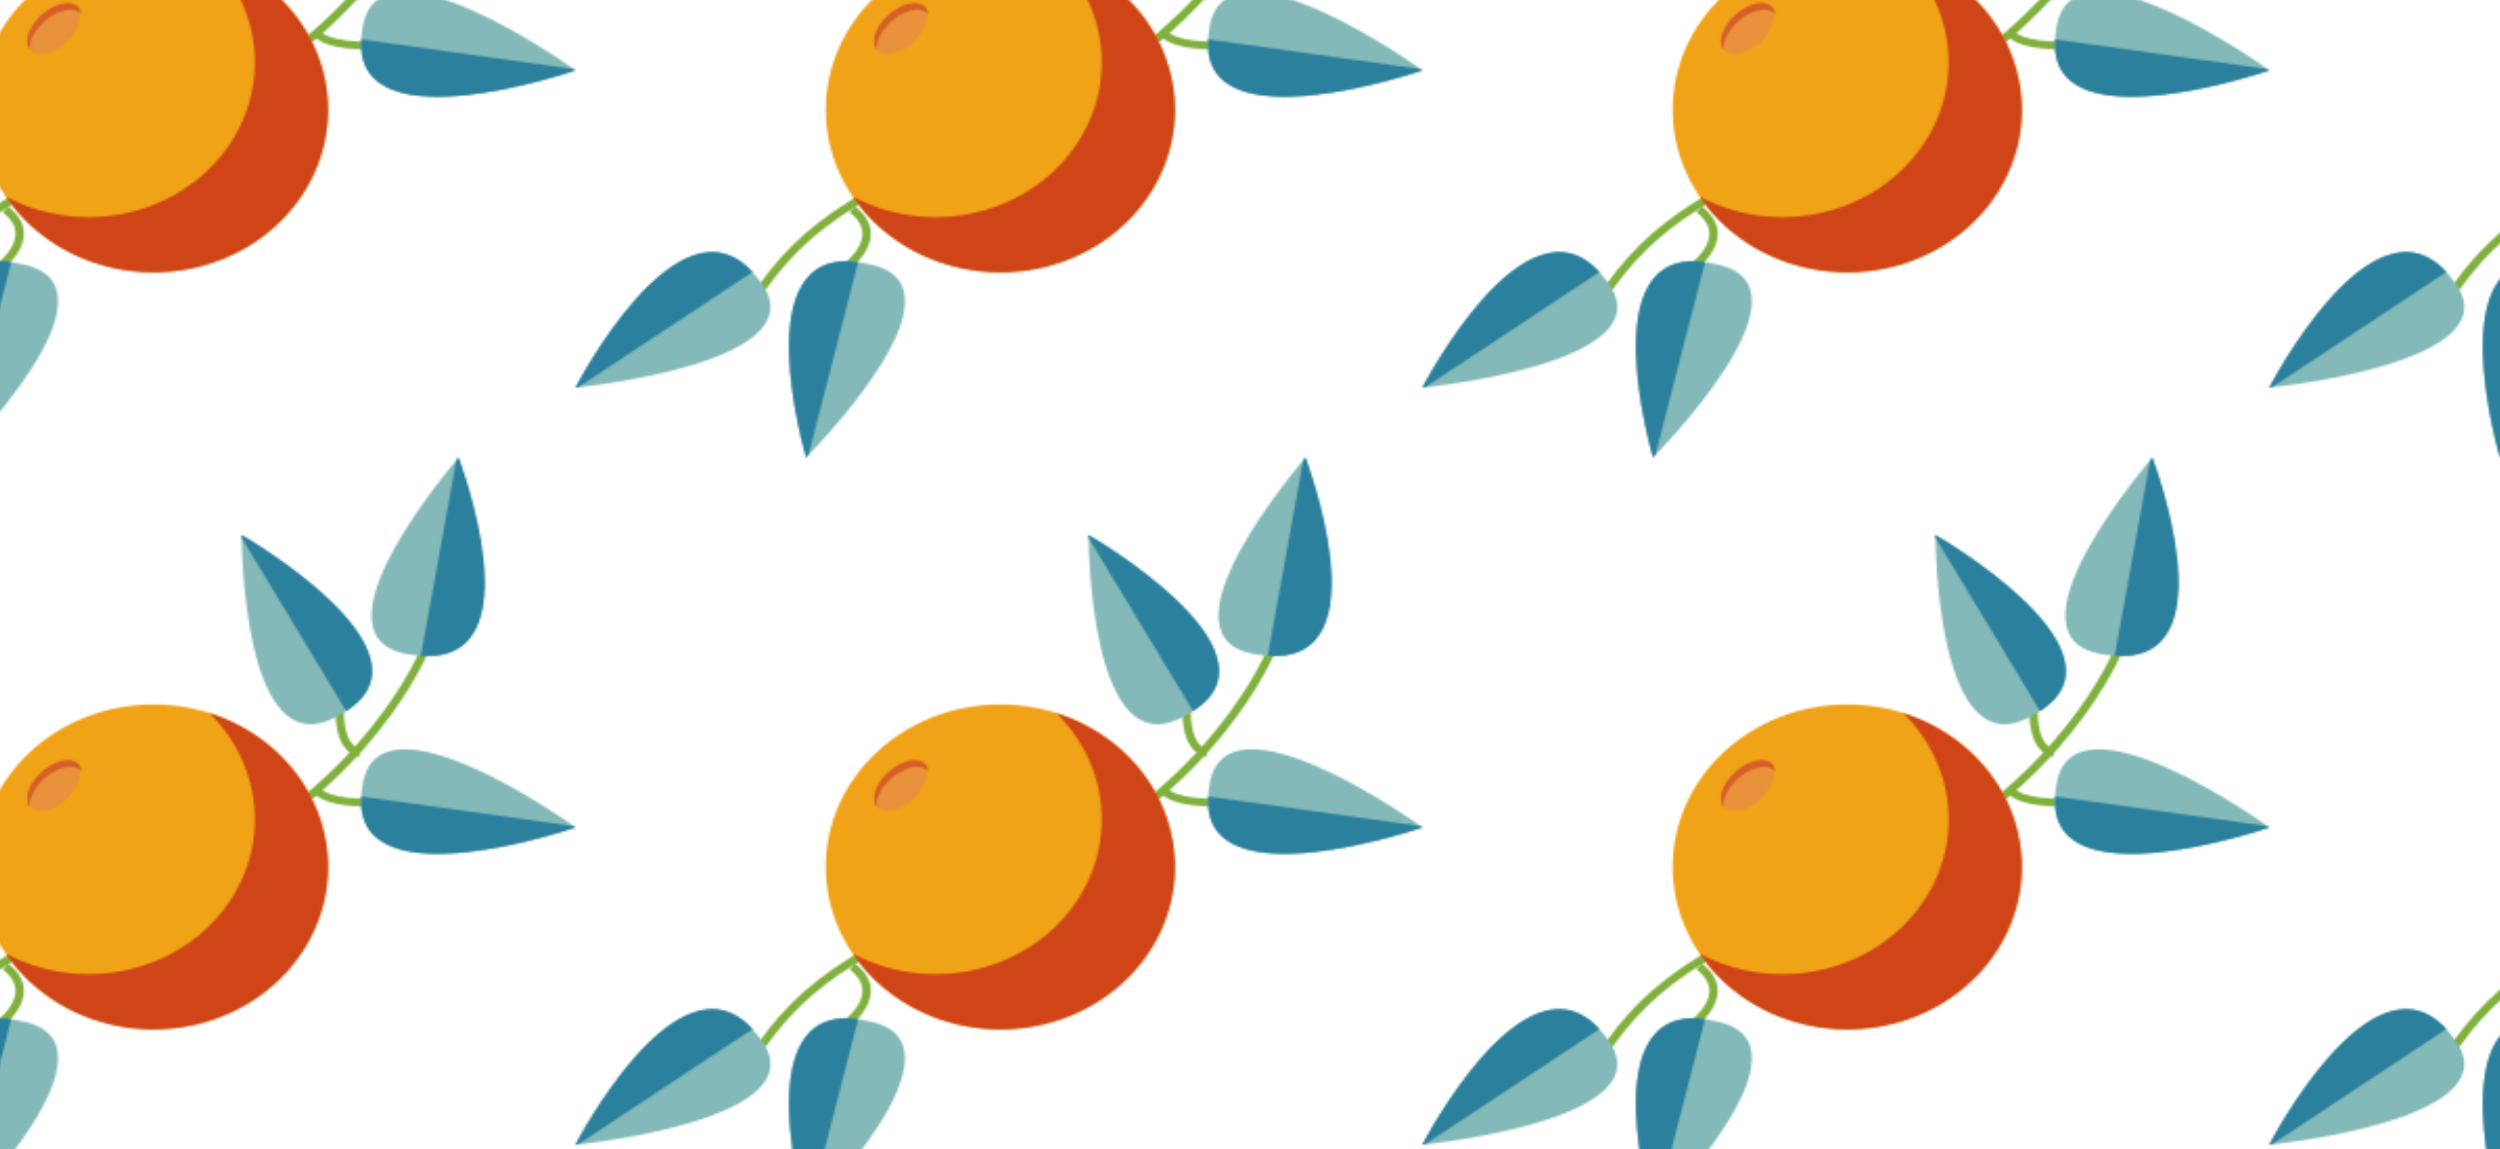 <?xml version="1.0" encoding="UTF-8"?>
<svg version="1.1" viewBox="0 0 966 444" xmlns="http://www.w3.org/2000/svg" xmlns:cc="http://creativecommons.org/ns#" xmlns:dc="http://purl.org/dc/elements/1.1/" xmlns:rdf="http://www.w3.org/1999/02/22-rdf-syntax-ns#" xmlns:xlink="http://www.w3.org/1999/xlink">
<title>Javascript clone from template</title>
<defs>
	<pattern id="clone" patternTransform="matrix(.808 0 0 .752 549.59 -115.69)" xlink:href="#c"/>
	<pattern id="c" width="405" height="389" patternTransform="translate(679.9,14.04)" patternUnits="userSpaceOnUse">
		<g fill="none" stroke="#80b13d" stroke-width="4">
			<path d="m333.1 98.36s-26.9 72.14-110.5 112.74-111.4 53.9-138.1 98.1"/>
			<path d="m132.4 261.4c18.7 15.7-6.7 32.7-6.7 32.7"/>
			<path d="m302 151.8c-13.4-3.1-9.1-32.2-9.1-32.2"/>
			<path d="m281.4 171.1c10.9 12.2 59.7 2.5 59.7 2.5"/>
		</g>
		<circle cx="203.2" cy="210.3" r="83.47" fill="#f0a317"/>
		<path d="m230 131.3a79.51 79.51 0 0 1 21.7 54.6 79.51 79.51 0 0 1-79.5 79.5 79.51 79.51 0 0 1-39.6-10.6 83.47 83.47 0 0 0 70.6 39 83.47 83.47 0 0 0 83.5-83.5 83.47 83.47 0 0 0-56.7-79z" fill="#cf4518"/>
		<ellipse transform="matrix(.808 -.589 .33 .944 0 0)" cx="95" cy="238" rx="15" ry="9.897" fill="#ea913c"/>
		<path d="m152.5 159.2a9.233 15.92 44.51 0 0-9.2 18.5 9.233 15.92 44.51 0 0 0.8 1.6 9.233 15.92 44.51 0 1 9.6-16.7 9.233 15.92 44.51 0 1 15-1.3 9.233 15.92 44.51 0 0-0.3-1.9 9.233 15.92 44.51 0 0-15.9-0.2z" fill="#d75f27"/>
		<path d="m327.1 101.3c61 10.3 22-101.3 22-101.3s-76.5 94.66-22 101.3z" fill="#83b9b8"/>
		<path d="m349.1 0s-1 0.91-1 1.15l-17 100.65c56 4.4 18-101.8 18-101.8z" fill="#2a809d"/>
		<path d="m291.7 132.5c54.4-30.5-46.3-92.78-46.3-92.78s-0.2 121.78 46.3 92.78z" fill="#83b9b8"/>
		<path d="m245.4 39.72s-0.1 1.19 0 1.47l50 89.01c45.7-31.24-50-90.48-50-90.48z" fill="#2a809d"/>
		<path d="m87.3 297.1c-36-50.9-87.3 55.9-87.3 55.9s121.1-12.7 87.3-55.9z" fill="#83b9b8"/>
		<path d="m0 353s1.2-0.1 1.5-0.3l83.2-59.1c-35.8-42.2-84.7 59.4-84.7 59.4z" fill="#2a809d"/>
		<path d="m139.4 289.4c-60.6-14.7-29.1 99.5-29.1 99.5s83-89.3 29.1-99.5z" fill="#83b9b8"/>
		<path d="m110.3 388.9s0.9-0.8 1.1-1.2l23.8-99.2c-54.9-8.3-24.9 100.4-24.9 100.4z" fill="#2a809d"/>
		<path d="m303 169.8c-9.2 61.6 102.1 20.2 102.1 20.2s-96.4-74.8-102.1-20.2z" fill="#83b9b8"/>
		<path d="m405.1 190s-1-0.7-2-0.8l-100.5-15.1c-3.4 55.3 102.5 15.9 102.5 15.9z" fill="#2a809d"/>
	</pattern>
</defs>
<rect y="-77.528" width="970" height="541.69" fill="url(#clone)" stroke-width=".78"/>
</svg>
